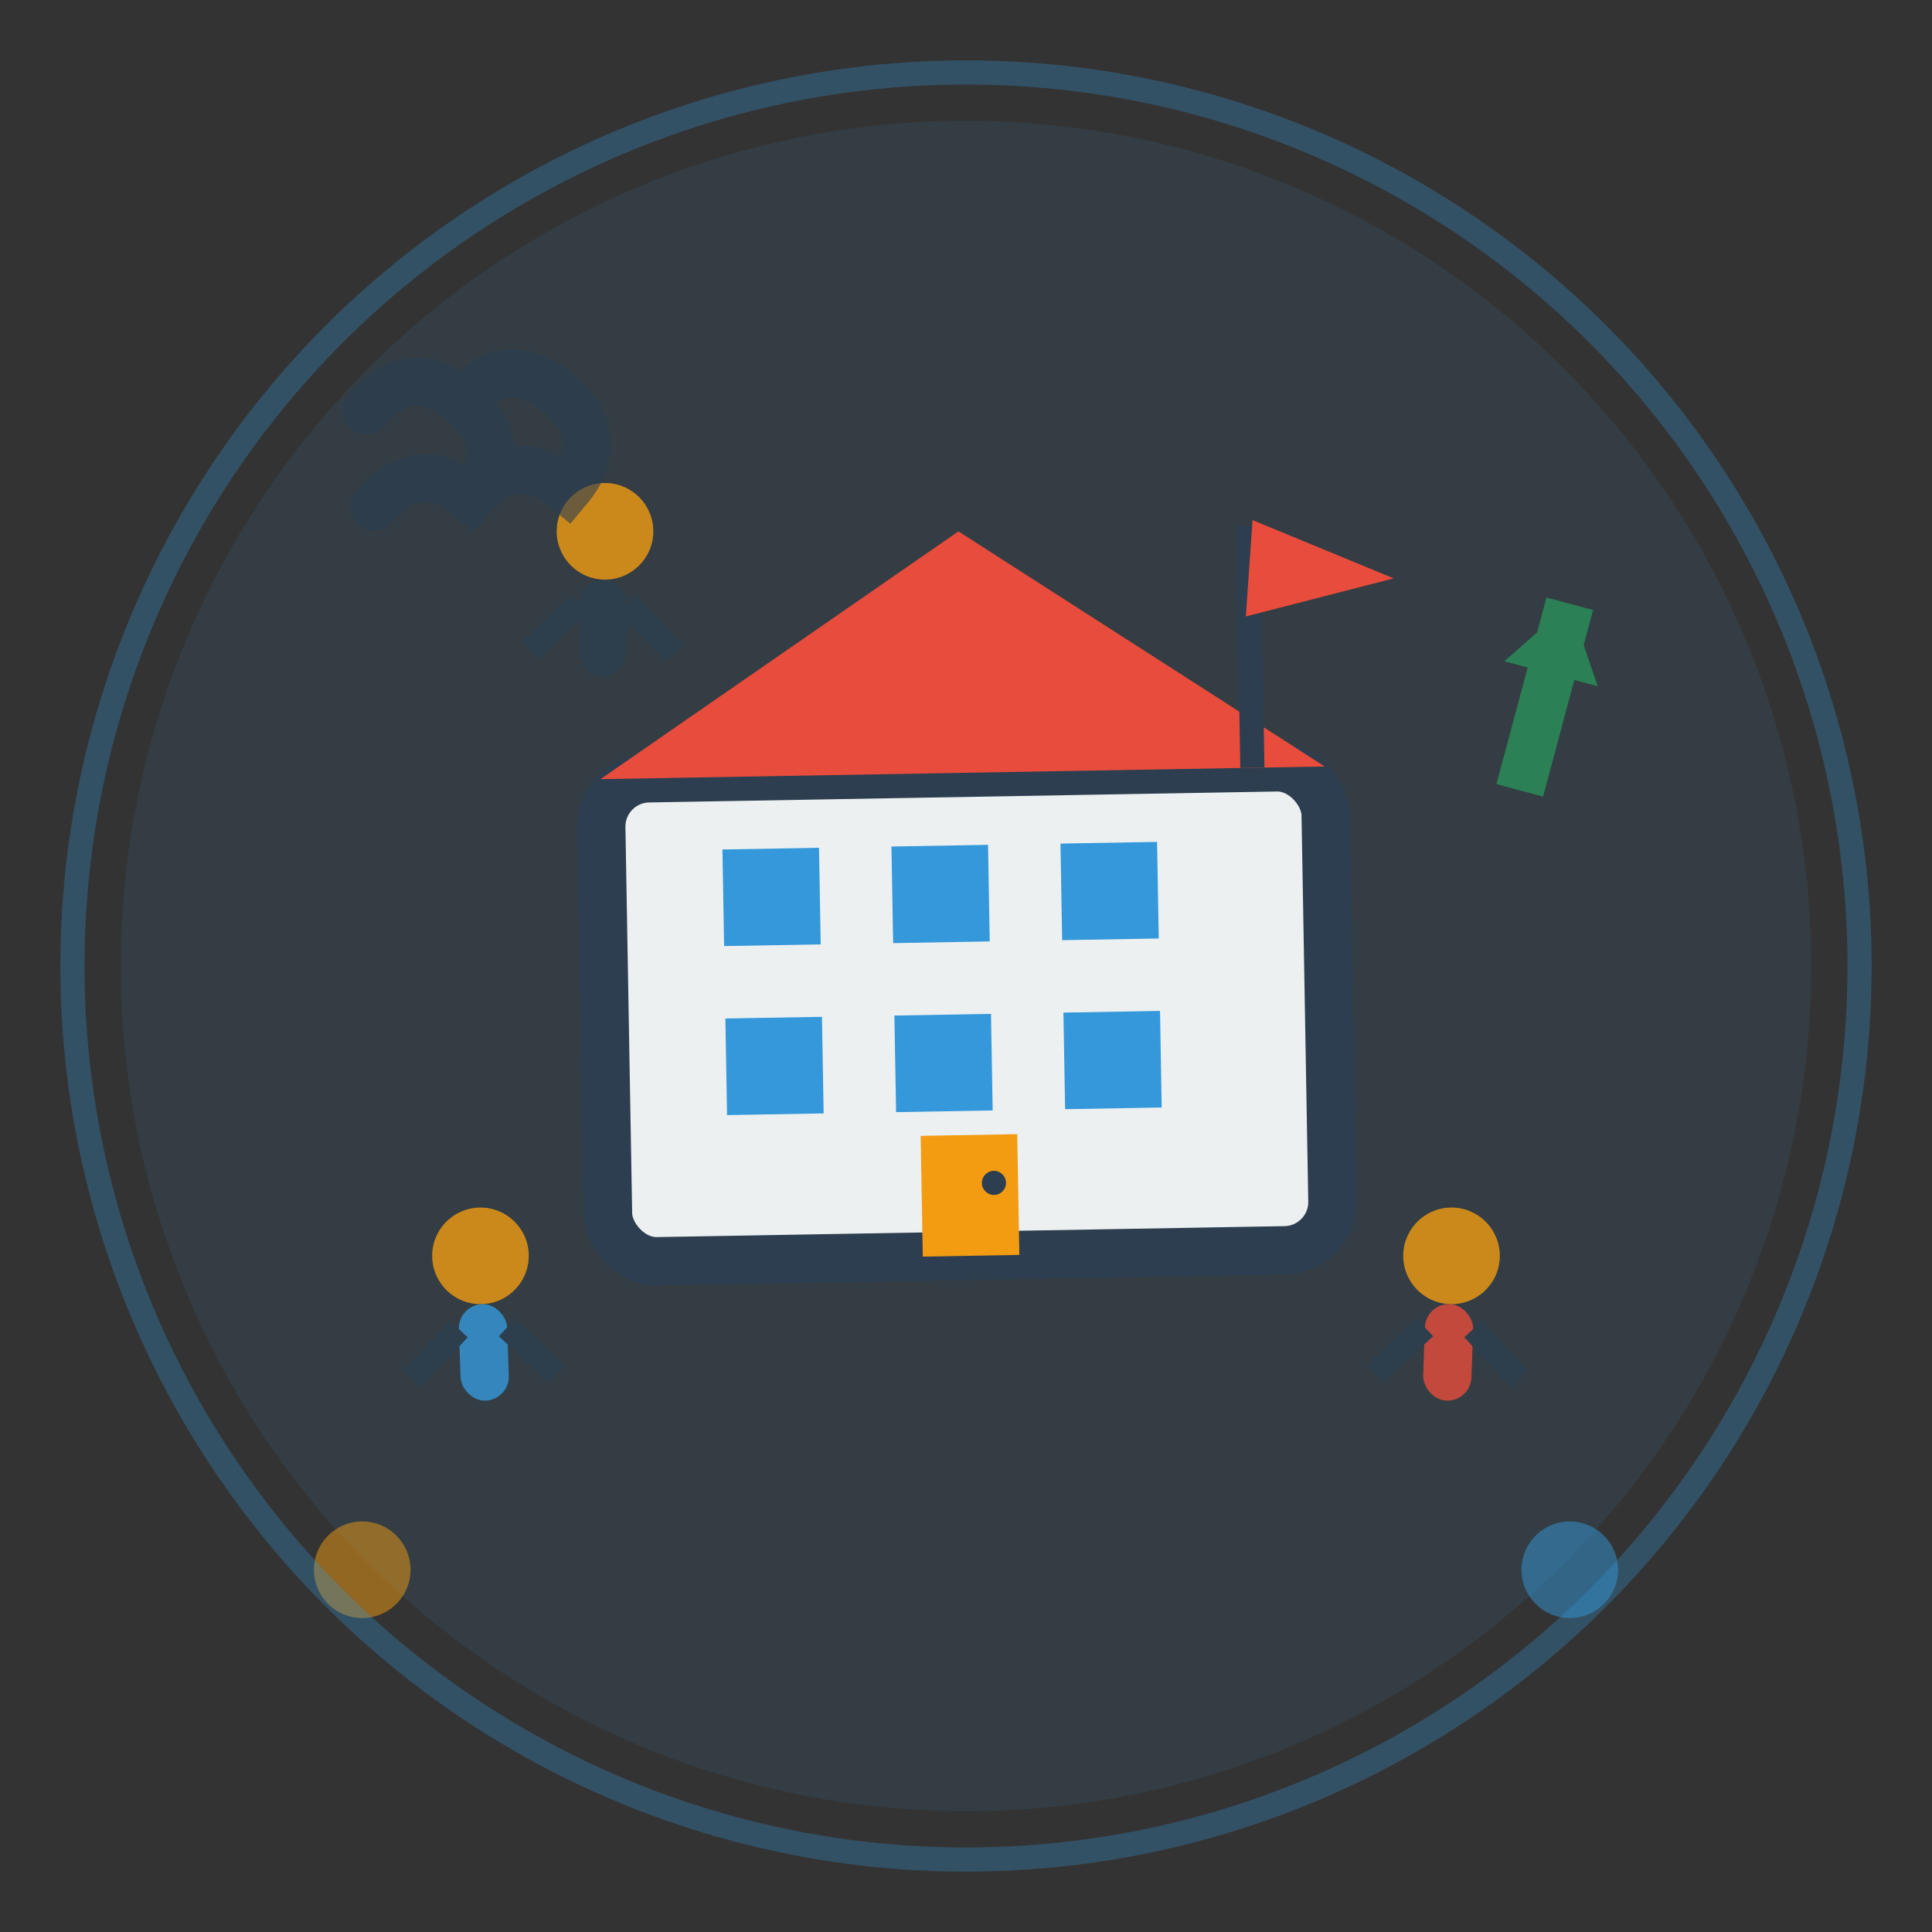 <svg xmlns="http://www.w3.org/2000/svg" viewBox="0 0 80 80" width="80" height="80">
  <rect x="0" y="0" width="80" height="80" fill="#333333" stroke="none"/>
  <defs>
    <style>
      .about-primary { fill: #3498db; }
      .about-secondary { fill: #e74c3c; }
      .about-accent { fill: #f39c12; }
      .about-text { fill: #2c3e50; }
      .about-light { fill: #ecf0f1; }
      .about-stroke { fill: none; stroke: #2c3e50; stroke-width: 2; stroke-linecap: round; }
    </style>
  </defs>
  
  <!-- Background circle -->
  <circle cx="40" cy="40" r="35" class="about-primary" opacity="0.1" transform="rotate(2 40 40)"/>
  
  <!-- Building/company representation -->
  <g transform="translate(40, 40) rotate(-1 0 0)">
    <!-- Main building -->
    <rect x="-15" y="-8" width="30" height="20" rx="2" class="about-light" stroke="#2c3e50" stroke-width="2"/>
    
    <!-- Roof -->
    <polygon points="-15,-8 0,-18 15,-8" class="about-secondary"/>
    
    <!-- Windows -->
    <rect x="-10" y="-5" width="4" height="4" class="about-primary"/>
    <rect x="-3" y="-5" width="4" height="4" class="about-primary"/>
    <rect x="4" y="-5" width="4" height="4" class="about-primary"/>
    
    <rect x="-10" y="2" width="4" height="4" class="about-primary"/>
    <rect x="-3" y="2" width="4" height="4" class="about-primary"/>
    <rect x="4" y="2" width="4" height="4" class="about-primary"/>
    
    <!-- Door -->
    <rect x="-2" y="7" width="4" height="5" class="about-accent"/>
    <circle cx="1" cy="9" r="0.5" class="about-text"/>
    
    <!-- Company flag -->
    <line x1="12" y1="-18" x2="12" y2="-8" stroke="#2c3e50" stroke-width="1"/>
    <polygon points="12,-18 12,-14 18,-16" class="about-secondary" transform="rotate(5 15 -16)"/>
  </g>
  
  <!-- People around building -->
  <g opacity="0.8">
    <!-- Person 1 -->
    <g transform="translate(20, 55) rotate(-2 0 0)">
      <circle cx="0" cy="-3" r="2" class="about-accent"/>
      <rect x="-1" y="-1" width="2" height="4" rx="1" class="about-primary"/>
      <line x1="-1" y1="0" x2="-3" y2="2" stroke="#2c3e50" stroke-width="1"/>
      <line x1="1" y1="0" x2="3" y2="2" stroke="#2c3e50" stroke-width="1"/>
    </g>
    
    <!-- Person 2 -->
    <g transform="translate(60, 55) rotate(2 0 0)">
      <circle cx="0" cy="-3" r="2" class="about-accent"/>
      <rect x="-1" y="-1" width="2" height="4" rx="1" class="about-secondary"/>
      <line x1="-1" y1="0" x2="-3" y2="2" stroke="#2c3e50" stroke-width="1"/>
      <line x1="1" y1="0" x2="3" y2="2" stroke="#2c3e50" stroke-width="1"/>
    </g>
    
    <!-- Person 3 -->
    <g transform="translate(25, 25) rotate(1 0 0)">
      <circle cx="0" cy="-3" r="2" class="about-accent"/>
      <rect x="-1" y="-1" width="2" height="4" rx="1" class="about-text"/>
      <line x1="-1" y1="0" x2="-3" y2="2" stroke="#2c3e50" stroke-width="1"/>
      <line x1="1" y1="0" x2="3" y2="2" stroke="#2c3e50" stroke-width="1"/>
    </g>
  </g>
  
  <!-- Handshake symbol -->
  <g transform="translate(15, 15) rotate(-5 0 0)" opacity="0.6">
    <path d="M0 2 Q2 0 4 2 Q6 4 4 6 Q2 4 0 6" class="about-stroke" stroke-width="1"/>
    <path d="M4 2 Q6 0 8 2 Q10 4 8 6 Q6 4 4 6" class="about-stroke" stroke-width="1"/>
  </g>
  
  <!-- Growth arrow -->
  <g transform="translate(65, 25) rotate(15 0 0)" opacity="0.6">
    <line x1="0" y1="8" x2="0" y2="0" stroke="#27ae60" stroke-width="2"/>
    <polygon points="0,0 -2,3 2,3" fill="#27ae60"/>
  </g>
  
  <!-- Decorative elements -->
  <circle cx="15" cy="65" r="2" class="about-accent" opacity="0.5" transform="rotate(10 15 65)"/>
  <circle cx="65" cy="65" r="2" class="about-primary" opacity="0.5" transform="rotate(-10 65 65)"/>
  
  <!-- Border -->
  <circle cx="40" cy="40" r="37" fill="none" stroke="#3498db" stroke-width="1" opacity="0.3" transform="rotate(1 40 40)"/>
</svg>

